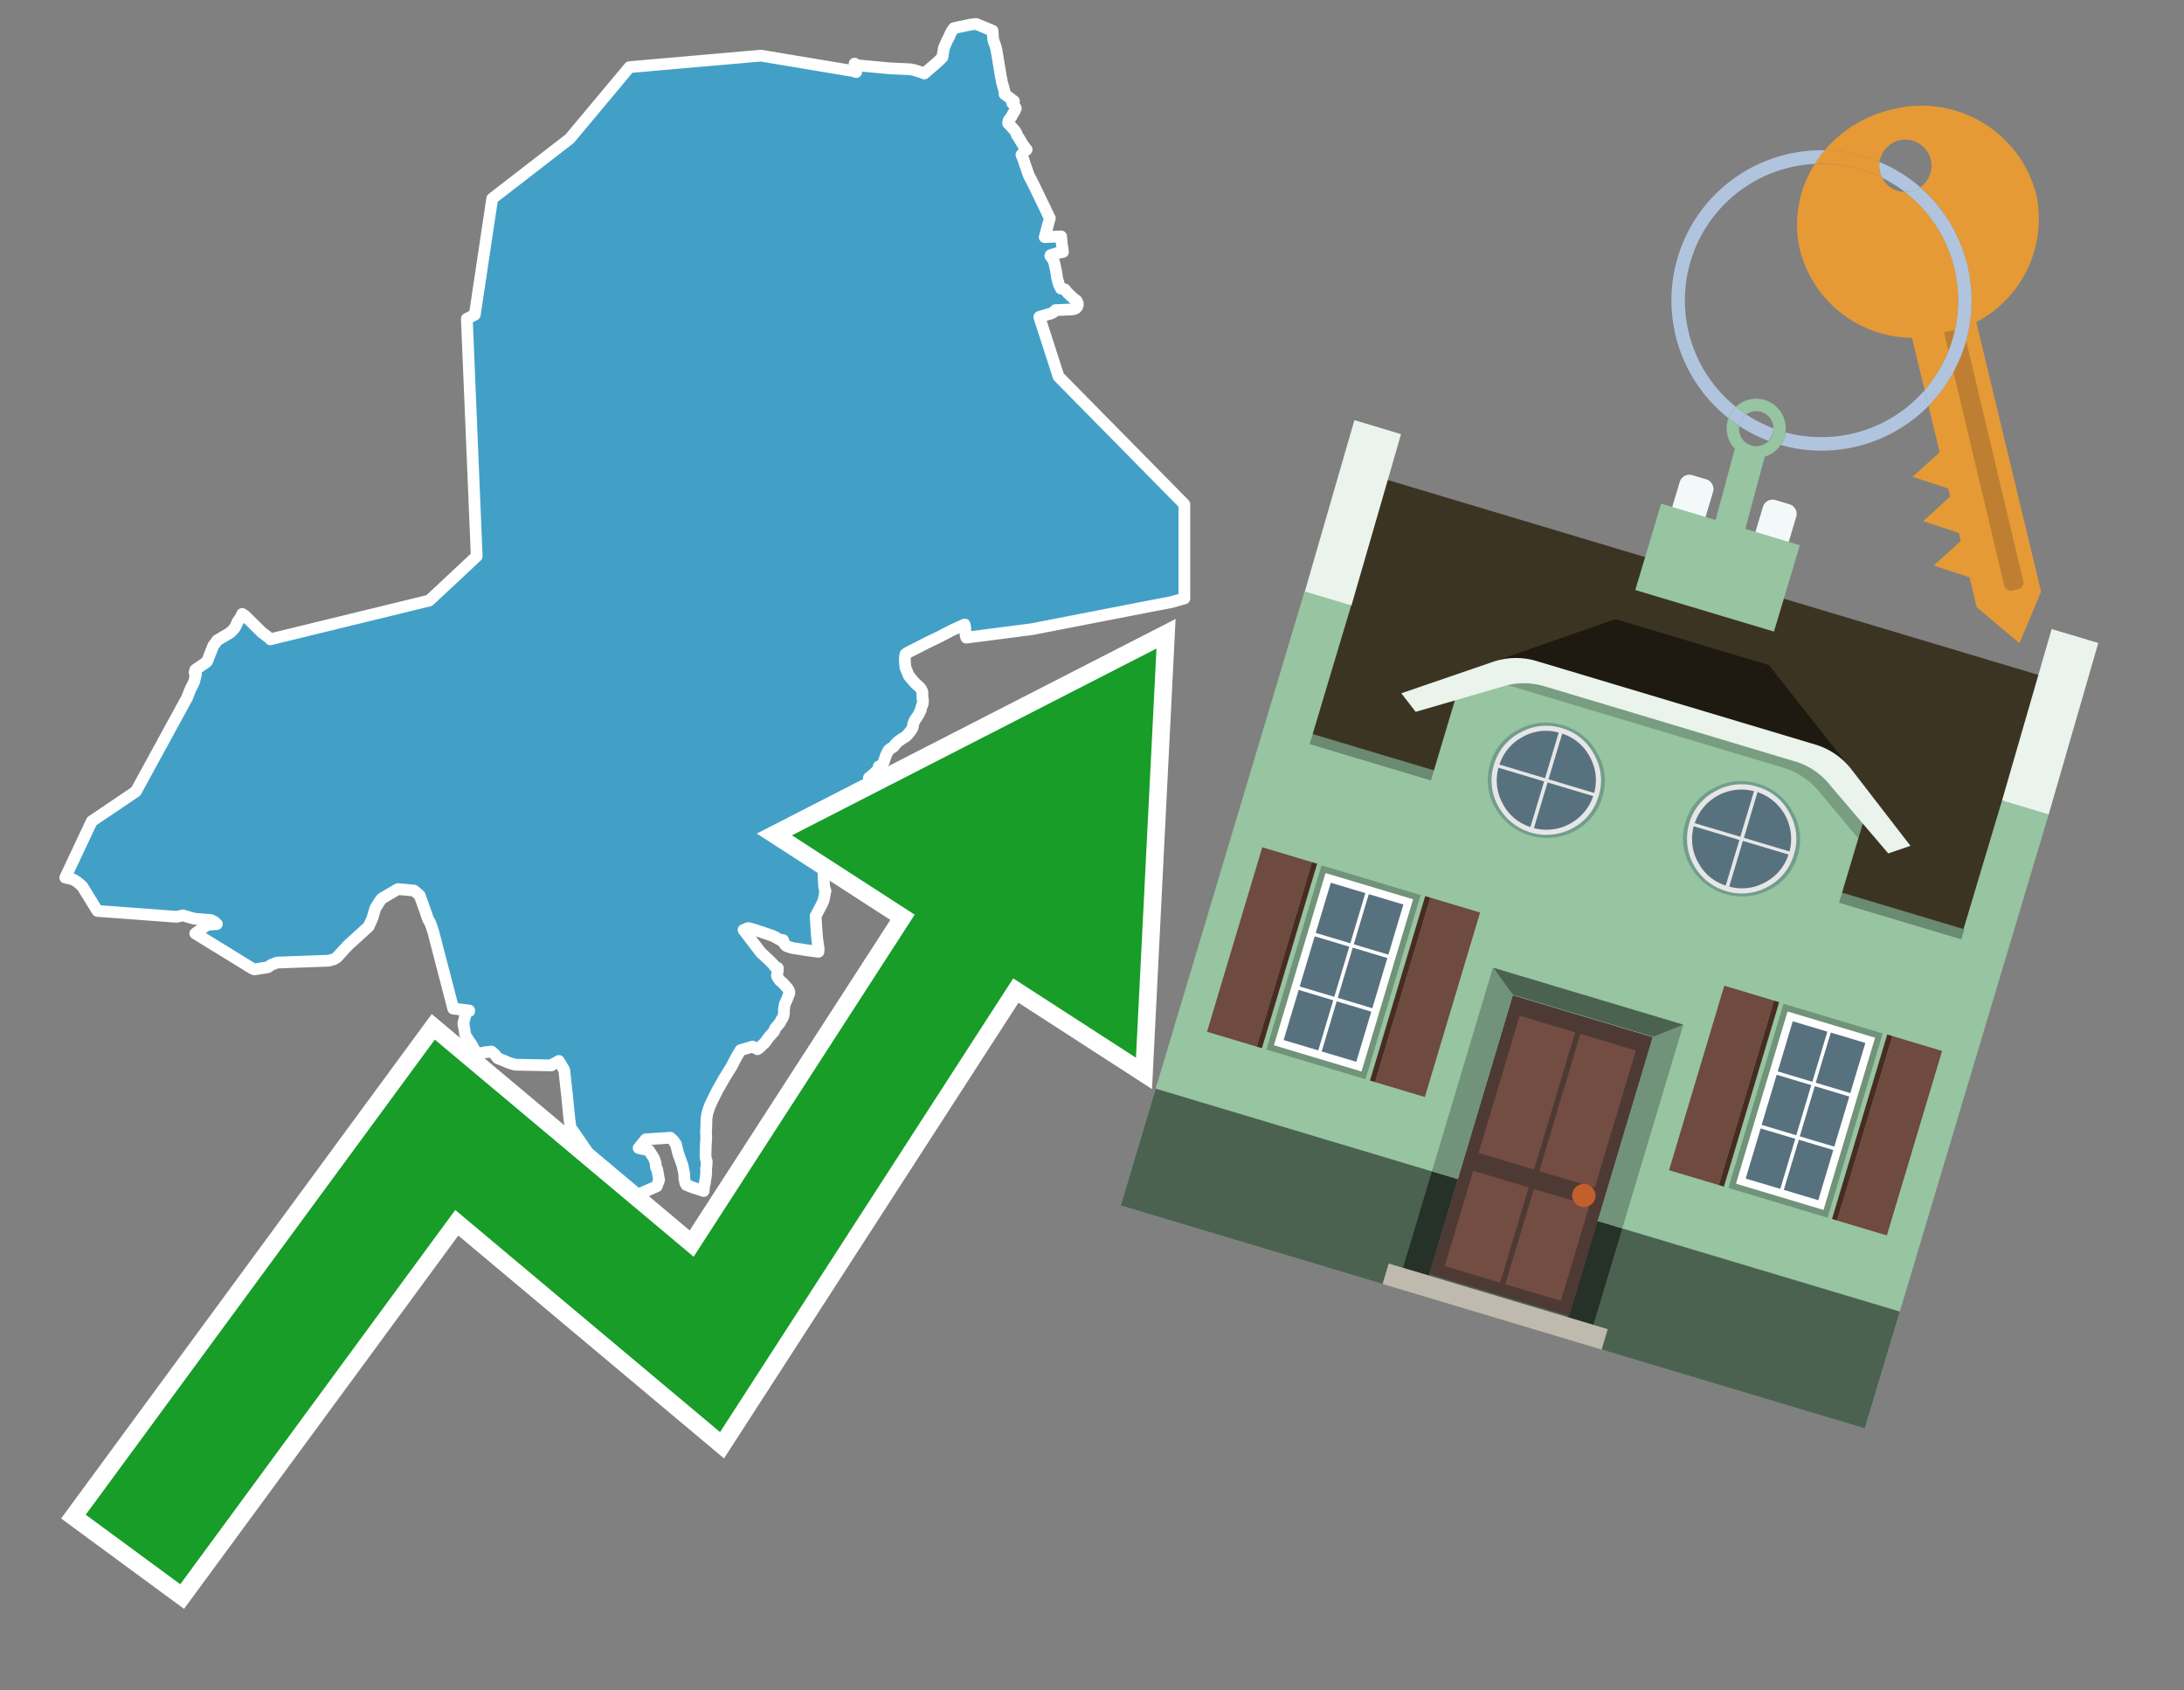 <svg id="Text" xmlns="http://www.w3.org/2000/svg" width="93.05" height="72" viewBox="0 0 93.05 72"><rect x="0" y="0" width="93.05" height="72" fill="#808080" stroke="none"/><polygon points="19.89,13.58 20.23,13.4 20.97,8.46 24.27,5.91 26.82,2.86 27.27,2.82 32.42,2.37 36.37,3.03 36.48,3.07 36.41,2.71 36.45,2.75 36.51,2.78 37.9,2.91 38.76,2.95 38.94,2.98 39.32,3.1 39.38,3.13 39.96,2.63 40.1,2.49 40.15,2.44 40.16,2.41 40.17,2.29 40.2,2.14 40.21,2.07 40.22,2.03 40.35,1.73 40.43,1.58 40.45,1.54 40.46,1.5 40.51,1.4 40.53,1.36 40.64,1.2 40.86,1.15 41.2,1.08 41.34,1.05 41.59,1.02 42.29,1.31 42.31,1.63 42.34,1.77 42.4,1.93 42.45,2.1 42.65,3.31 42.67,3.38 42.68,3.47 42.72,3.61 42.73,3.65 42.76,3.75 42.8,3.92 42.8,3.96 42.8,4.01 42.85,4.04 42.9,4.08 43.2,4.31 43.12,4.38 43.2,4.47 43.28,4.61 43.26,4.66 43.24,4.71 43.15,4.86 43.13,4.89 43.11,4.94 43.09,4.97 43.01,5.08 42.97,5.13 42.95,5.25 42.99,5.29 43.1,5.41 43.21,5.53 43.27,5.61 43.31,5.68 43.31,5.72 43.33,5.76 43.4,5.86 43.46,5.96 43.5,6.03 43.57,6.14 43.61,6.21 43.67,6.28 43.71,6.34 43.74,6.37 43.61,6.49 43.52,6.59 43.53,6.62 43.55,6.66 43.59,6.76 43.61,6.81 43.67,7.01 43.72,7.14 43.81,7.41 43.82,7.44 43.88,7.56 43.94,7.67 44.21,8.22 44.35,8.51 44.71,9.26 44.73,9.29 44.7,9.39 44.66,9.54 44.61,9.73 44.51,10.1 45.21,10.07 45.24,10.4 45.29,10.73 45.04,10.78 44.76,10.87 44.75,10.9 44.8,10.96 44.82,10.99 44.88,11.1 44.91,11.17 44.92,11.2 44.96,11.39 44.99,11.53 45.01,11.65 45.02,11.7 45.03,11.78 45.04,11.84 45.09,12.03 45.11,12.11 45.2,12.29 45.37,12.33 45.41,12.38 45.48,12.47 45.78,12.75 45.85,12.79 45.88,12.83 45.91,12.89 45.92,12.92 45.92,12.96 45.92,12.99 45.91,13.03 45.89,13.07 45.85,13.12 45.8,13.15 45.67,13.18 44.97,13.21 44.93,13.26 44.89,13.29 44.84,13.32 44.78,13.35 44.28,13.5 45.1,16.04 50.46,21.48 50.46,25.49 49.89,25.65 49.05,25.81 43.96,26.8 41.17,27.16 41.14,27.06 41.12,26.7 41.1,26.6 40.57,26.84 40.01,27.13 39.47,27.39 38.93,27.67 38.86,27.7 38.65,27.81 38.58,27.86 38.57,27.91 38.56,27.95 38.55,28.1 38.56,28.25 38.57,28.38 38.58,28.44 38.59,28.47 38.65,28.61 38.7,28.74 38.74,28.81 38.77,28.84 38.85,28.94 38.97,29.08 39.2,29.29 39.26,29.38 39.3,29.48 39.3,29.6 39.3,29.75 39.32,29.79 39.32,29.82 39.32,29.85 39.32,29.92 39.31,29.99 39.26,30.11 39.25,30.14 39.24,30.18 39.23,30.24 39.14,30.43 39.06,30.55 38.97,30.68 38.96,30.71 38.91,30.83 38.89,30.97 38.86,31.04 38.78,31.16 38.75,31.19 38.69,31.27 38.59,31.37 38.51,31.42 38.41,31.48 38.33,31.54 38.27,31.58 38.18,31.67 38.13,31.72 38.09,31.78 38.05,31.82 37.98,31.86 37.91,31.91 37.87,31.94 37.85,31.97 37.82,32.03 37.8,32.06 37.77,32.12 37.73,32.22 37.68,32.37 37.65,32.46 37.62,32.52 37.59,32.56 37.54,32.6 37.44,32.65 37.46,32.69 37.44,32.72 37.42,32.75 37.39,32.79 37.37,32.82 37.29,32.9 37.23,32.96 37.06,33.1 37.02,33.13 37.03,33.29 37.04,33.53 37.05,33.74 37.06,33.85 37.09,34.15 37.1,34.24 37.1,34.42 37.1,34.5 37.1,34.62 37.11,34.66 37.11,34.72 37.15,34.78 37.19,34.82 37.08,34.9 36.95,35.04 36.9,35.09 36.87,35.13 36.84,35.18 36.81,35.22 36.78,35.27 36.74,35.36 36.55,35.83 36.51,35.92 36.46,36.04 36.43,36.11 36.41,36.15 36.39,36.19 36.32,36.29 36.06,36.55 35.99,36.58 35.89,36.62 35.49,36.52 35.06,36.37 35.04,36.42 35.07,37.03 35.08,37.15 35.09,37.28 35.09,37.35 35.11,37.73 35.13,37.84 35.16,37.9 35.17,37.96 35.14,38.05 35.14,38.09 35.12,38.2 35.11,38.24 35.08,38.37 35.03,38.48 35.01,38.53 34.95,38.64 34.84,38.85 34.75,39.02 34.79,39.65 34.8,39.79 34.82,40.01 34.84,40.15 34.88,40.41 34.87,40.54 34.56,40.5 34.28,40.46 33.77,40.38 33.63,40.34 33.5,40.29 33.43,40.22 33.41,40.18 33.36,40.04 33.3,40.07 33.07,39.94 32.96,39.88 32.86,39.84 32.39,39.68 32.01,39.56 31.88,39.53 31.68,39.61 32.43,40.59 32.48,40.63 32.76,40.89 32.82,40.95 32.91,41.04 32.94,41.07 32.98,41.13 33,41.16 33.14,41.23 33.14,41.35 33.13,41.38 33.12,41.44 33.11,41.5 33.1,41.54 33.11,41.58 33.14,41.64 33.18,41.7 33.22,41.76 33.33,41.85 33.39,41.91 33.45,41.98 33.52,42.06 33.55,42.09 33.61,42.18 33.63,42.25 33.63,42.31 33.58,42.43 33.53,42.57 33.45,42.74 33.42,42.86 33.41,42.93 33.4,43 33.4,43.14 33.39,43.22 33.38,43.27 33.36,43.32 33.34,43.37 33.28,43.45 33.23,43.56 33.14,43.67 33.08,43.74 33.02,43.81 32.98,43.93 32.87,44.05 32.77,44.16 32.58,44.42 32.47,44.52 32.37,44.62 32.33,44.65 32.27,44.69 32.06,44.58 31.55,44.73 31.39,45 31.32,45.13 31.17,45.42 30.94,45.79 30.86,45.92 30.77,46.08 30.58,46.41 30.39,46.79 30.37,46.83 30.24,47.11 30.23,47.14 30.2,47.22 30.14,47.41 30.11,47.58 30.1,47.64 30.09,48.07 30.08,48.19 30.08,48.24 30.09,48.49 30.07,48.79 30.06,49.19 30.07,49.35 30.11,49.46 30.1,49.67 30.08,49.78 30.09,49.88 30.08,50.03 30.07,50.14 30.06,50.18 30.04,50.32 30.04,50.36 30,50.5 29.99,50.62 29.98,50.66 29.98,50.73 29.49,50.57 29.24,50.47 29.2,50.4 29.16,50.21 29.15,50 29.08,49.64 28.94,49.26 28.89,49.11 28.87,49.03 28.85,48.95 28.83,48.87 28.8,48.74 28.75,48.67 28.71,48.61 28.68,48.57 28.56,48.46 27.51,48.53 27.21,48.9 27.65,49 27.84,49.3 27.88,49.38 27.89,49.41 27.92,49.5 27.93,49.54 27.95,49.73 28,49.81 28.08,50.26 27.98,50.53 27.41,50.78 27.34,50.81 27.24,50.84 27.13,50.88 27.09,50.91 27.01,50.95 26.93,50.98 25.65,50.43 25.29,50.07 25.18,49.91 25.09,49.85 25.06,49.59 25.08,49.14 24.3,48.01 24.29,47.94 24.29,47.87 24.27,47.75 24.26,47.68 24.19,46.98 24.16,46.66 24.15,46.58 24.04,45.58 23.81,45.19 23.71,45.25 23.57,45.32 23.49,45.38 21.95,45.35 21.71,45.28 21.2,45.07 21.1,44.93 21.02,44.86 20.94,44.79 20.67,44.82 20.31,44.89 20.08,44.47 20,44.37 19.82,44.08 19.79,43.85 19.74,43.6 19.84,43.18 19.92,43.1 19.99,43.07 19.99,43.04 19.31,42.96 18.47,39.73 18.4,39.5 18.32,39.29 18.24,39.16 18.1,38.75 17.88,38.14 17.71,37.99 17.63,37.93 16.95,37.87 16.27,38.27 16.21,38.34 15.99,38.69 15.93,38.89 15.87,39.1 15.71,39.46 14.84,40.25 14.45,40.67 14.41,40.72 14.35,40.78 14.3,40.81 14.22,40.86 14,40.92 11.81,41 11.55,41.1 11.41,41.2 10.84,41.29 10.76,41.26 8.32,39.76 8.83,39.39 9.24,39.36 9.21,39.33 9.13,39.26 9.04,39.22 8.99,39.19 8.27,39.13 7.79,38.99 7.53,39.05 4.15,38.8 3.51,37.76 3.39,37.65 3.28,37.56 3.17,37.49 3.11,37.46 2.97,37.42 2.78,37.38 3.91,34.98 5.79,33.71 7.97,29.72 8,29.64 8.12,29.34 8.19,29.21 8.27,29.04 8.35,28.71 8.34,28.68 8.29,28.65 8.31,28.56 8.32,28.53 8.8,28.2 8.83,28.16 8.88,28.03 9.08,27.52 9.1,27.49 9.12,27.46 9.15,27.42 9.22,27.33 9.26,27.27 9.69,27.02 9.77,26.97 9.85,26.91 9.99,26.76 10.09,26.57 10.1,26.52 10.13,26.47 10.2,26.38 10.27,26.26 10.32,26.15 10.43,26.22 11.16,26.94 11.36,27.09 11.5,27.2 11.52,27.23 18.29,25.58 20.31,23.69 " fill="#42a0c7" stroke="#fff" stroke-linejoin="round" stroke-width="0.5"/><polygon points="49.272 27.624 33.741 35.58 38.97 38.959 29.553 53.529 18.525 44.281 3.652 64.518 7.681 67.479 19.396 51.538 30.678 60.999 43.169 41.673 48.398 45.053 49.272 27.624" fill="none" stroke="#fff" stroke-miterlimit="10" stroke-width="1.5"/><polygon points="49.272 27.624 33.741 35.58 38.97 38.959 29.553 53.529 18.525 44.281 3.652 64.518 7.681 67.479 19.396 51.538 30.678 60.999 43.169 41.673 48.398 45.053 49.272 27.624" fill="#179d28"/><path d="M80.19,7.577a1.16,1.16,0,0,1-.094-.251,1.114,1.114,0,0,1-.018-.429A6.367,6.367,0,0,0,77.743,6.4a5.269,5.269,0,0,0-.423.577c.1,0,.192-.007.288-.007A5.794,5.794,0,0,1,80.19,7.577Z" fill="#e69a35"/><path d="M77.608,6.4A6.394,6.394,0,0,0,73.64,17.81a1.26,1.26,0,0,1,.317-.48A5.821,5.821,0,0,1,77.32,6.981a5.269,5.269,0,0,1,.423-.577Z" fill="#b0c4de"/><path d="M84.2,13.72a4.962,4.962,0,0,0,2.545-5.48,5.047,5.047,0,0,0-6.179-3.566A5.322,5.322,0,0,0,77.743,6.4a6.367,6.367,0,0,1,2.335.493,1.114,1.114,0,1,1,1.736,1.084,6.392,6.392,0,0,1,.347,9.3l.479,1.985-.438.4-.716.648.92.3.6.2.082.341-.438.4-.716.648.92.3.605.2.082.341-.438.4-.716.649.92.3.605.2.307,1.274,1.821,1.534.921-2.2Z" fill="#e69a35"/><path d="M81.154,8.179a1.115,1.115,0,0,1-.964-.6,5.794,5.794,0,0,0-2.582-.6c-.1,0-.192,0-.288.007a4.783,4.783,0,0,0-.625,3.685,4.962,4.962,0,0,0,4.765,3.715L82,16.617a5.82,5.82,0,0,0-.846-8.438Z" fill="#e69a35"/><path d="M74.1,18.142a6.386,6.386,0,0,0,1.232.63.73.73,0,0,0,.224-.527h0a5.783,5.783,0,0,1-1.159-.593A.733.733,0,0,0,74.1,18.142Z" fill="#b0c4de"/><path d="M74.4,17.652q-.228-.152-.44-.322a1.26,1.26,0,0,0-.317.48c.148.117.3.228.46.332A.733.733,0,0,1,74.4,17.652Z" fill="#b0c4de"/><path d="M74.824,16.984a1.257,1.257,0,0,0-.867.346c.141.114.288.222.44.322a.731.731,0,0,1,1.159.593h0a.732.732,0,1,1-1.463,0,.7.7,0,0,1,.007-.1c-.158-.1-.312-.215-.46-.332a1.258,1.258,0,0,0,.273,1.3l-.979,3.635,1.275.341.98-3.639a1.266,1.266,0,0,0,.681-.5,1.249,1.249,0,0,0,.2-.538,1.328,1.328,0,0,0,.012-.168A1.262,1.262,0,0,0,74.824,16.984Z" fill="#97c4a1"/><path d="M85.974,25.1l-.226.053a.3.3,0,0,1-.362-.223l-2.56-10.777.81-.193L86.2,24.736A.3.3,0,0,1,85.974,25.1Z" fill="#bf7f32"/><path d="M80.1,7.326a1.16,1.16,0,0,0,.094.251,5.833,5.833,0,0,1,.964.6,1.137,1.137,0,0,0,.287-.031,1.108,1.108,0,0,0,.373-.167A6.371,6.371,0,0,0,80.078,6.9,1.114,1.114,0,0,0,80.1,7.326Z" fill="#b0c4de"/><path d="M77.608,18.618a5.836,5.836,0,0,1-1.534-.2,1.24,1.24,0,0,1-.2.537,6.4,6.4,0,0,0,6.291-1.666L82,16.617A5.807,5.807,0,0,1,77.608,18.618Z" fill="#b0c4de"/><path d="M81.814,7.981a1.108,1.108,0,0,1-.373.167,1.137,1.137,0,0,1-.287.031A5.82,5.82,0,0,1,82,16.617l.161.667a6.392,6.392,0,0,0-.347-9.3Z" fill="#b0c4de"/><polygon points="83.79 39.753 55.78 31.364 58.988 20.404 86.964 28.783 83.79 39.753 83.79 39.753" fill="#3c3422" fill-rule="evenodd"/><polygon points="81.705 53.32 87.284 34.692 85.297 34.097 83.656 39.575 55.926 31.269 57.567 25.791 55.579 25.196 47.746 51.348 79.451 60.844 81.705 53.32" fill="#97c4a1" fill-rule="evenodd"/><rect x="69.522" y="21.148" width="0.444" height="28.983" transform="translate(15.592 92.226) rotate(-73.326)" opacity="0.3"/><polygon points="87.284 34.692 85.297 34.097 87.411 26.793 89.398 27.388 87.284 34.692 87.284 34.692" fill="#eaf3ec" fill-rule="evenodd"/><polygon points="57.578 25.794 55.591 25.199 57.705 17.896 59.692 18.491 57.578 25.794 57.578 25.794" fill="#eaf3ec" fill-rule="evenodd"/><polygon points="79.451 60.844 80.943 55.865 49.238 46.369 47.747 51.348 79.451 60.844 79.451 60.844" fill="#4c6251" fill-rule="evenodd"/><path d="M71.566,20.528l-.522,1.743,1.418.425.523-1.744a.432.432,0,0,0-.289-.536l-.593-.177A.431.431,0,0,0,71.566,20.528Z" fill="#f3f9f8" fill-rule="evenodd"/><path d="M75.111,21.589l-.522,1.743,1.418.425.522-1.743a.43.43,0,0,0-.289-.536l-.593-.178A.43.43,0,0,0,75.111,21.589Z" fill="#f3f9f8" fill-rule="evenodd"/><polygon points="75.368 28.329 68.829 26.37 63.807 28.121 78.733 32.591 75.368 28.329" fill="#1e1a11"/><polygon points="78.248 32.422 64.442 28.287 62.236 28.998 60.064 36.247 77.453 41.455 79.651 34.116 78.248 32.422" fill="#97c4a1"/><path d="M77.74,32.516S65.088,28.725,65,28.7l-.938.43,11.892,3.562a3.175,3.175,0,0,1,1.532,1l1.685,2.02.327-1.09Z" fill-rule="evenodd" opacity="0.2"/><path d="M77.35,31.716,65.458,28.154a3.041,3.041,0,0,0-1.854.037l-3.9,1.339.611.79,3.626-1.054a3.045,3.045,0,0,1,1.855-.037l10.673,3.2A3.028,3.028,0,0,1,78,33.477l2.45,2.874.945-.325-2.518-3.26A3.036,3.036,0,0,0,77.35,31.716Z" fill="#eaf3ec"/><polygon points="76.683 23.223 70.773 21.453 69.671 25.132 75.581 26.902 76.683 23.223 76.683 23.223" fill="#97c4a1" fill-rule="evenodd"/><g id="Symbol_9_0_Layer2_0_MEMBER_8_MEMBER_21_MEMBER_0_FILL" data-name="Symbol 9 0 Layer2 0 MEMBER 8 MEMBER 21 MEMBER 0 FILL"><path d="M66.584,30.892a2.39,2.39,0,0,0-1.891.189,2.317,2.317,0,0,0-1.2,1.448A2.345,2.345,0,0,0,63.7,34.4a2.528,2.528,0,0,0,3.367,1.008,2.339,2.339,0,0,0,1.2-1.447,2.313,2.313,0,0,0-.208-1.87A2.394,2.394,0,0,0,66.584,30.892Z" fill="#729d8c"/></g><g id="Symbol_9_0_Layer2_0_MEMBER_8_MEMBER_21_MEMBER_1_FILL" data-name="Symbol 9 0 Layer2 0 MEMBER 8 MEMBER 21 MEMBER 1 FILL"><path d="M66.547,31.016a2.241,2.241,0,0,0-1.769.185,2.213,2.213,0,0,0-1.127,1.376,2.239,2.239,0,0,0,.185,1.768,2.341,2.341,0,0,0,3.145.942,2.234,2.234,0,0,0,1.126-1.376,2.207,2.207,0,0,0-.185-1.768A2.237,2.237,0,0,0,66.547,31.016Z" fill="#e6e6e6"/></g><g id="Symbol_9_0_Layer2_0_MEMBER_8_MEMBER_21_MEMBER_2_MEMBER_0_FILL" data-name="Symbol 9 0 Layer2 0 MEMBER 8 MEMBER 21 MEMBER 2 MEMBER 0 FILL"><path d="M65.787,33.284,63.843,32.7a2.036,2.036,0,0,0,.186,1.539,2.015,2.015,0,0,0,1.175.986Z" fill="#58717f"/></g><g id="Symbol_9_0_Layer2_0_MEMBER_8_MEMBER_21_MEMBER_2_MEMBER_1_FILL" data-name="Symbol 9 0 Layer2 0 MEMBER 8 MEMBER 21 MEMBER 2 MEMBER 1 FILL"><path d="M65.827,33.148l.582-1.944a2.01,2.01,0,0,0-1.523.178,2.037,2.037,0,0,0-1,1.183Z" fill="#58717f"/></g><g id="Symbol_9_0_Layer2_0_MEMBER_8_MEMBER_21_MEMBER_2_MEMBER_2_FILL" data-name="Symbol 9 0 Layer2 0 MEMBER 8 MEMBER 21 MEMBER 2 MEMBER 2 FILL"><path d="M67.878,33.91l-1.943-.582-.582,1.944a2.1,2.1,0,0,0,2.525-1.362Z" fill="#58717f"/></g><g id="Symbol_9_0_Layer2_0_MEMBER_8_MEMBER_21_MEMBER_2_MEMBER_3_FILL" data-name="Symbol 9 0 Layer2 0 MEMBER 8 MEMBER 21 MEMBER 2 MEMBER 3 FILL"><path d="M66.558,31.249l-.582,1.943,1.943.582a2.031,2.031,0,0,0-.186-1.539A2.009,2.009,0,0,0,66.558,31.249Z" fill="#58717f"/></g><g id="Symbol_9_0_Layer2_0_MEMBER_8_MEMBER_21_MEMBER_0_FILL-2" data-name="Symbol 9 0 Layer2 0 MEMBER 8 MEMBER 21 MEMBER 0 FILL"><path d="M74.9,33.384a2.4,2.4,0,0,0-1.891.189,2.316,2.316,0,0,0-1.2,1.448,2.341,2.341,0,0,0,.209,1.87A2.527,2.527,0,0,0,75.387,37.9a2.345,2.345,0,0,0,1.2-1.447,2.314,2.314,0,0,0-.209-1.87A2.389,2.389,0,0,0,74.9,33.384Z" fill="#729d8c"/></g><g id="Symbol_9_0_Layer2_0_MEMBER_8_MEMBER_21_MEMBER_1_FILL-2" data-name="Symbol 9 0 Layer2 0 MEMBER 8 MEMBER 21 MEMBER 1 FILL"><path d="M74.867,33.508a2.239,2.239,0,0,0-1.768.185,2.21,2.21,0,0,0-1.127,1.376,2.316,2.316,0,0,0,1.564,2.883,2.261,2.261,0,0,0,1.765-.173A2.237,2.237,0,0,0,76.428,36.4a2.209,2.209,0,0,0-.185-1.769A2.239,2.239,0,0,0,74.867,33.508Z" fill="#e6e6e6"/></g><g id="Symbol_9_0_Layer2_0_MEMBER_8_MEMBER_21_MEMBER_2_MEMBER_0_FILL-2" data-name="Symbol 9 0 Layer2 0 MEMBER 8 MEMBER 21 MEMBER 2 MEMBER 0 FILL"><path d="M74.107,35.776l-1.943-.582a2.031,2.031,0,0,0,.186,1.539,2.009,2.009,0,0,0,1.175.986Z" fill="#58717f"/></g><g id="Symbol_9_0_Layer2_0_MEMBER_8_MEMBER_21_MEMBER_2_MEMBER_1_FILL-2" data-name="Symbol 9 0 Layer2 0 MEMBER 8 MEMBER 21 MEMBER 2 MEMBER 1 FILL"><path d="M74.148,35.64,74.73,33.7a2.1,2.1,0,0,0-2.525,1.362Z" fill="#58717f"/></g><g id="Symbol_9_0_Layer2_0_MEMBER_8_MEMBER_21_MEMBER_2_MEMBER_2_FILL-2" data-name="Symbol 9 0 Layer2 0 MEMBER 8 MEMBER 21 MEMBER 2 MEMBER 2 FILL"><path d="M76.2,36.4l-1.943-.582-.582,1.944a2.015,2.015,0,0,0,1.523-.178A2.036,2.036,0,0,0,76.2,36.4Z" fill="#58717f"/></g><g id="Symbol_9_0_Layer2_0_MEMBER_8_MEMBER_21_MEMBER_2_MEMBER_3_FILL-2" data-name="Symbol 9 0 Layer2 0 MEMBER 8 MEMBER 21 MEMBER 2 MEMBER 3 FILL"><path d="M74.879,33.741,74.3,35.684l1.943.582a2.1,2.1,0,0,0-1.361-2.525Z" fill="#58717f"/></g><polygon points="51.426 43.946 53.542 44.58 55.896 36.723 53.78 36.089 51.426 43.946 51.426 43.946" fill="#6e4a3f" fill-rule="evenodd"/><polygon points="53.542 44.58 53.764 44.647 56.117 36.789 55.896 36.723 53.542 44.58 53.542 44.58" fill="#482b22" fill-rule="evenodd"/><polygon points="60.706 46.726 58.59 46.092 60.943 38.235 63.059 38.868 60.706 46.726 60.706 46.726" fill="#6e4a3f" fill-rule="evenodd"/><polygon points="58.59 46.092 58.368 46.026 60.722 38.168 60.943 38.235 58.59 46.092 58.59 46.092" fill="#482b22" fill-rule="evenodd"/><rect x="53.146" y="39.209" width="8.19" height="4.408" transform="translate(1.145 84.365) rotate(-73.326)" fill="#719379"/><polygon points="60.205 38.304 56.474 37.187 54.277 44.522 58.008 45.639 60.205 38.304 60.205 38.304" fill="#fff" fill-rule="evenodd"/><path d="M59.792,38.527l-.64,2.136-1.474-.442.639-2.135,1.475.441Zm-1.621-.485-.64,2.136-1.474-.442L56.7,37.6l1.474.442Zm-2.158,1.84,1.475.441-.64,2.136-1.474-.441.639-2.136Zm-.683,2.282,1.474.441-.639,2.136L54.69,44.3l.64-2.135Zm.981,2.621.639-2.136,1.475.442-.64,2.135-1.474-.441Zm2.158-1.84L56.994,42.5l.64-2.136,1.474.442-.639,2.136Z" fill="#58717f" fill-rule="evenodd"/><polygon points="80.39 52.621 78.274 51.988 80.628 44.13 82.743 44.764 80.39 52.621 80.39 52.621" fill="#6e4a3f" fill-rule="evenodd"/><polygon points="78.274 51.988 78.053 51.921 80.406 44.064 80.628 44.13 78.274 51.988 78.274 51.988" fill="#482b22" fill-rule="evenodd"/><polygon points="71.111 49.842 73.227 50.476 75.58 42.619 73.464 41.985 71.111 49.842 71.111 49.842" fill="#6e4a3f" fill-rule="evenodd"/><polygon points="73.227 50.476 73.448 50.542 75.802 42.685 75.58 42.619 73.227 50.476 73.227 50.476" fill="#482b22" fill-rule="evenodd"/><rect x="72.83" y="45.105" width="8.19" height="4.408" transform="translate(9.534 107.426) rotate(-73.326)" fill="#719379"/><polygon points="76.159 43.083 79.889 44.2 77.692 51.535 73.962 50.418 76.159 43.083 76.159 43.083" fill="#fff" fill-rule="evenodd"/><path d="M76.381,43.5l1.475.442-.64,2.135-1.475-.441.64-2.136ZM78,43.981l1.474.442-.64,2.136-1.474-.442L78,43.981Zm.791,2.724-.64,2.135L76.679,48.4l.64-2.136,1.474.442Zm-.684,2.282-.639,2.135L76,50.68l.64-2.135,1.474.442Zm-2.26,1.65L74.375,50.2l.639-2.135,1.475.441-.64,2.136Zm-.791-2.724.64-2.135,1.474.441-.639,2.136-1.475-.442Z" fill="#58717f" fill-rule="evenodd"/><polygon points="67.888 56.431 69.118 52.323 68.019 51.994 66.789 56.102 67.888 56.431 67.888 56.431" fill="#263128" fill-rule="evenodd"/><polygon points="60.877 54.331 62.108 50.223 61.007 49.894 59.776 54.002 60.877 54.331 60.877 54.331" fill="#263128" fill-rule="evenodd"/><g id="Symbol_9_0_Layer2_0_MEMBER_8_MEMBER_12_MEMBER_0_FILL" data-name="Symbol 9 0 Layer2 0 MEMBER 8 MEMBER 12 MEMBER 0 FILL"><path d="M70.418,44.178l-5.965-1.786L60.9,54.27l5.964,1.786Z" fill="#4e3a34"/></g><g id="Symbol_9_0_Layer2_0_MEMBER_8_MEMBER_12_MEMBER_1_MEMBER_0_FILL" data-name="Symbol 9 0 Layer2 0 MEMBER 8 MEMBER 12 MEMBER 1 MEMBER 0 FILL"><path d="M65.358,49.815l1.75-5.843-2.363-.708L63,49.107Z" fill="#744d42"/></g><g id="Symbol_9_0_Layer2_0_MEMBER_8_MEMBER_12_MEMBER_1_MEMBER_1_FILL" data-name="Symbol 9 0 Layer2 0 MEMBER 8 MEMBER 12 MEMBER 1 MEMBER 1 FILL"><path d="M67.331,44.039l-1.75,5.842,2.364.708,1.75-5.842Z" fill="#744d42"/></g><g id="Symbol_9_0_Layer2_0_MEMBER_8_MEMBER_12_MEMBER_2_MEMBER_0_FILL" data-name="Symbol 9 0 Layer2 0 MEMBER 8 MEMBER 12 MEMBER 2 MEMBER 0 FILL"><path d="M63.915,54.633l1.215-4.058-2.363-.707-1.215,4.057Z" fill="#744d42"/></g><g id="Symbol_9_0_Layer2_0_MEMBER_8_MEMBER_12_MEMBER_2_MEMBER_1_FILL" data-name="Symbol 9 0 Layer2 0 MEMBER 8 MEMBER 12 MEMBER 2 MEMBER 1 FILL"><path d="M66.5,55.407l1.215-4.057-2.363-.708L64.138,54.7Z" fill="#744d42"/></g><g id="Symbol_9_0_Layer2_0_MEMBER_8_MEMBER_13_FILL" data-name="Symbol 9 0 Layer2 0 MEMBER 8 MEMBER 13 FILL"><path d="M67.959,51.058a.439.439,0,0,0-.045-.367.487.487,0,0,0-.669-.2.445.445,0,0,0-.239.282.457.457,0,0,0,.041.378.481.481,0,0,0,.293.242.459.459,0,0,0,.377-.042A.453.453,0,0,0,67.959,51.058Z" fill="#c35e2d"/></g><g id="Symbol_9_0_Layer2_0_MEMBER_8_MEMBER_14_FILL" data-name="Symbol 9 0 Layer2 0 MEMBER 8 MEMBER 14 FILL"><path d="M64.557,42.047l-.951-.833-2.6,8.68,1.1.329Z" fill="#719379"/></g><g id="Symbol_9_0_Layer2_0_MEMBER_8_MEMBER_15_FILL" data-name="Symbol 9 0 Layer2 0 MEMBER 8 MEMBER 15 FILL"><path d="M71.718,43.643l-1.2.19L68.072,52.01l1.046.313Z" fill="#719379"/></g><g id="Symbol_9_0_Layer2_0_MEMBER_8_MEMBER_16_FILL" data-name="Symbol 9 0 Layer2 0 MEMBER 8 MEMBER 16 FILL"><path d="M63.627,41.22l.836,1.156,5.961,1.786,1.294-.519Z" fill="#4c6251"/></g><polygon points="58.905 54.69 59.166 53.819 68.498 56.614 68.237 57.485 58.905 54.69 58.905 54.69" fill="#c0b9ad" fill-rule="evenodd"/></svg>